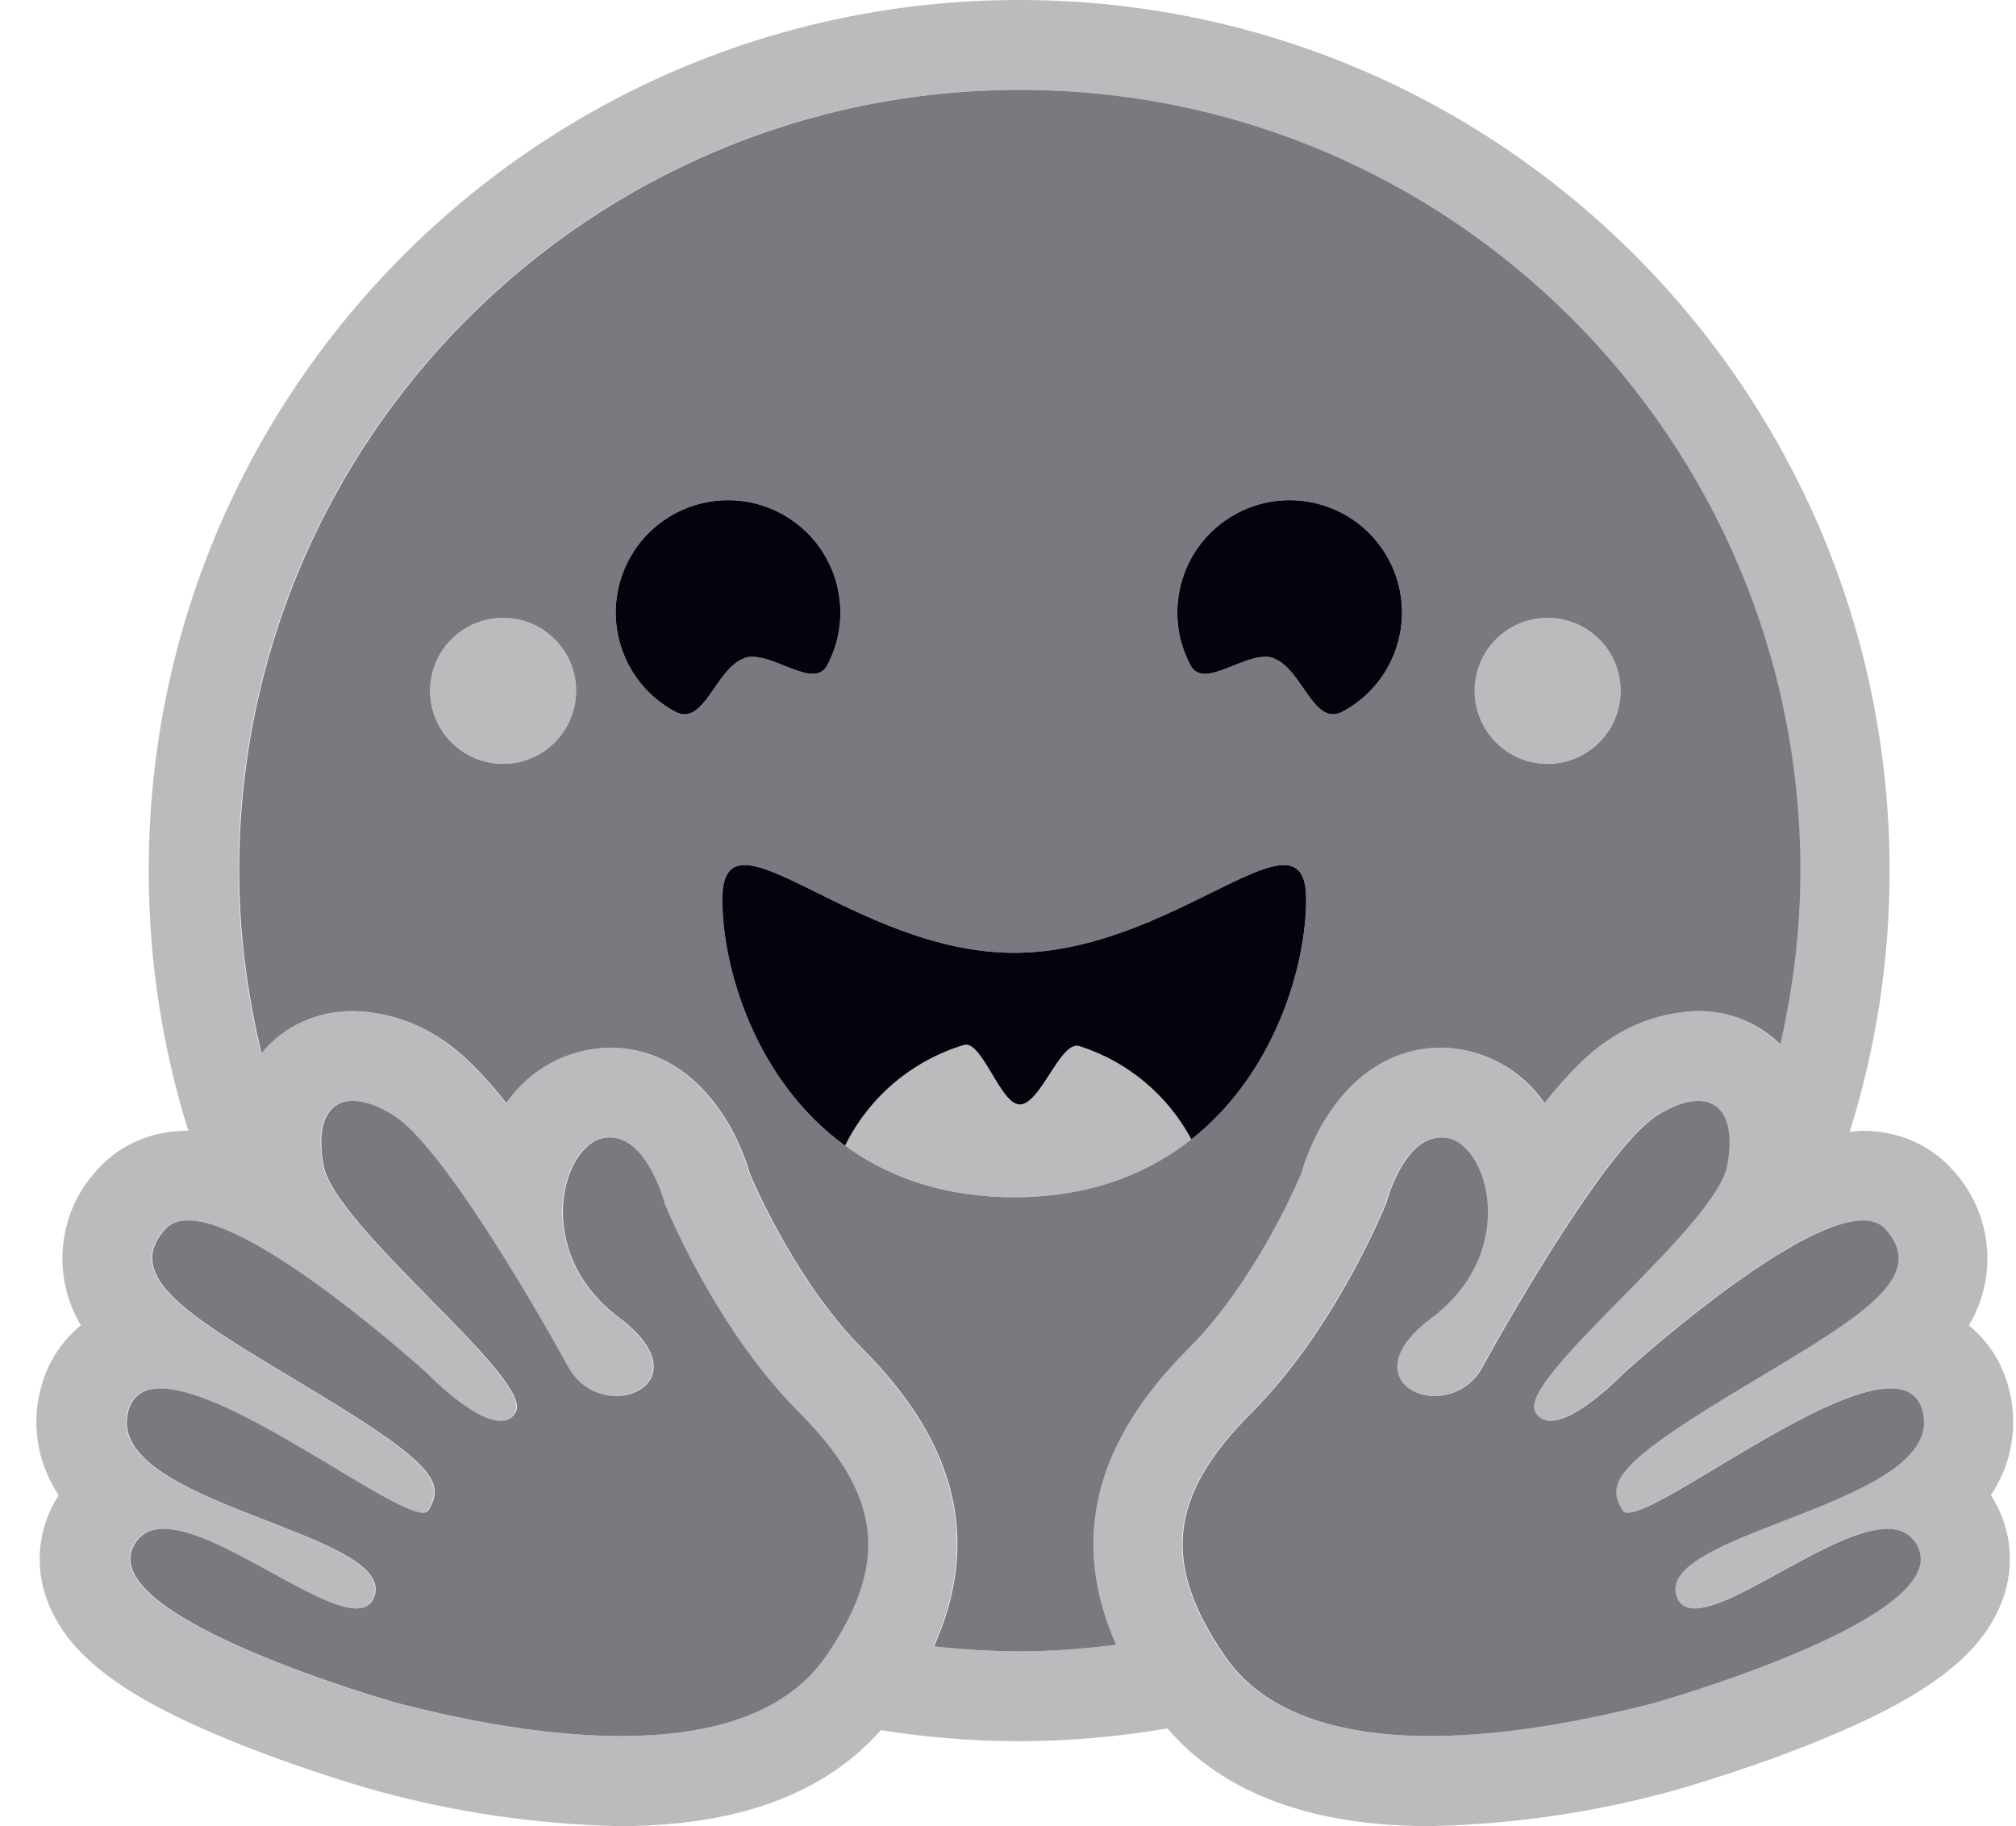<?xml version="1.0" encoding="UTF-8"?>
<svg xmlns="http://www.w3.org/2000/svg" width="53" height="48" viewBox="0 0 53 48" fill="none">
  <g clip-path="url(#clip0_624_22241)">
    <path d="M21.004 37.122C23.23 39.348 23.348 41.138 21.724 43.518C20.614 45.142 18.494 45.632 16.315 45.632C14.065 45.632 11.75 45.1 10.457 44.77C10.392 44.752 2.514 42.526 3.512 40.636C3.677 40.317 3.955 40.187 4.303 40.187C5.708 40.187 8.26 42.278 9.364 42.278C9.606 42.278 9.777 42.177 9.854 41.923C10.321 40.24 2.732 39.532 3.37 37.098C3.488 36.667 3.789 36.496 4.22 36.496C6.075 36.496 10.244 39.762 11.118 39.762C11.183 39.762 11.236 39.744 11.26 39.703C11.697 38.994 11.455 38.498 8.366 36.632C5.289 34.766 3.122 33.644 4.35 32.303C4.492 32.15 4.693 32.079 4.941 32.079C6.813 32.079 11.236 36.106 11.236 36.106C11.236 36.106 12.429 37.346 13.155 37.346C13.321 37.346 13.463 37.287 13.557 37.122C14.065 36.26 8.797 32.268 8.502 30.62C8.301 29.498 8.644 28.937 9.275 28.937C9.577 28.937 9.949 29.067 10.35 29.321C11.614 30.124 14.041 34.299 14.933 35.923C15.228 36.467 15.742 36.697 16.197 36.697C17.112 36.697 17.821 35.793 16.285 34.642C13.97 32.911 14.779 30.083 15.884 29.911C15.931 29.9 15.984 29.9 16.025 29.9C17.029 29.9 17.472 31.63 17.472 31.63C17.472 31.63 18.771 34.89 21.004 37.122ZM49.616 40.187C48.211 40.187 45.653 42.278 44.555 42.278C44.307 42.278 44.136 42.177 44.065 41.923C43.592 40.24 51.181 39.532 50.543 37.098C50.431 36.667 50.13 36.496 49.693 36.496C47.839 36.496 43.669 39.762 42.795 39.762C42.736 39.762 42.683 39.744 42.659 39.703C42.222 38.994 42.459 38.498 45.541 36.632C48.63 34.766 50.797 33.644 49.557 32.303C49.421 32.15 49.22 32.079 48.978 32.079C47.1 32.079 42.677 36.106 42.677 36.106C42.677 36.106 41.484 37.346 40.764 37.346C40.598 37.354 40.443 37.267 40.362 37.122C39.848 36.26 45.116 32.268 45.411 30.62C45.612 29.498 45.27 28.937 44.638 28.937C44.337 28.937 43.97 29.067 43.563 29.321C42.305 30.124 39.872 34.299 38.98 35.923C38.735 36.395 38.248 36.693 37.716 36.697C36.807 36.697 36.092 35.793 37.634 34.642C39.943 32.911 39.134 30.083 38.029 29.911C37.983 29.904 37.935 29.9 37.888 29.9C36.884 29.9 36.441 31.63 36.441 31.63C36.441 31.63 35.142 34.89 32.915 37.122C30.683 39.348 30.565 41.138 32.195 43.518C33.299 45.142 35.425 45.632 37.598 45.632C39.854 45.632 42.163 45.1 43.462 44.77C43.522 44.752 51.405 42.526 50.407 40.636C50.236 40.317 49.964 40.187 49.616 40.187ZM29.339 43.234C28.508 43.336 27.667 43.406 26.809 43.406C26.047 43.406 25.296 43.357 24.555 43.276C25.788 40.518 25.171 37.941 22.669 35.445C21.033 33.803 19.941 31.388 19.716 30.856C19.256 29.285 18.039 27.537 16.026 27.537C14.938 27.555 13.927 28.096 13.309 28.99C12.718 28.246 12.14 27.661 11.62 27.325C10.927 26.855 10.113 26.595 9.275 26.575C8.319 26.575 7.47 26.964 6.873 27.678C6.504 26.137 6.287 24.538 6.287 22.884C6.287 11.55 15.475 2.362 26.809 2.362C38.143 2.362 47.331 11.55 47.331 22.884C47.331 24.455 47.138 25.979 46.803 27.449C46.23 26.891 45.478 26.575 44.638 26.575C43.803 26.596 42.991 26.856 42.299 27.325C41.773 27.661 41.195 28.246 40.604 28.99C39.986 28.096 38.975 27.555 37.888 27.537C35.874 27.537 34.663 29.285 34.203 30.856C33.978 31.388 32.886 33.803 31.244 35.445C28.755 37.929 28.131 40.492 29.339 43.234ZM38.768 18.159C38.768 19.219 39.627 20.079 40.687 20.079C41.747 20.079 42.606 19.219 42.606 18.159C42.606 17.099 41.747 16.24 40.687 16.24C39.627 16.24 38.768 17.099 38.768 18.159ZM15.146 18.159C15.146 17.099 14.286 16.24 13.226 16.24C12.166 16.24 11.307 17.099 11.307 18.159C11.307 19.219 12.166 20.079 13.226 20.079C14.286 20.079 15.146 19.219 15.146 18.159ZM31.297 17.485C31.297 17.486 31.297 17.486 31.297 17.486C31.657 18.165 32.803 17.061 33.482 17.297L33.476 17.303C34.232 17.563 34.527 19.11 35.289 18.709C36.73 17.944 37.277 16.156 36.513 14.716C35.748 13.276 33.96 12.728 32.52 13.493C31.08 14.257 30.532 16.045 31.297 17.485ZM19.569 17.303L19.563 17.297C20.236 17.061 21.388 18.165 21.748 17.486C21.748 17.486 21.748 17.486 21.748 17.485C22.513 16.045 21.965 14.257 20.525 13.493C19.085 12.728 17.297 13.276 16.532 14.716C15.768 16.156 16.315 17.944 17.756 18.709C18.512 19.11 18.813 17.563 19.569 17.303ZM31.32 29.948C33.521 28.211 34.339 25.386 34.339 23.64C34.339 22.258 33.411 22.695 31.923 23.427C30.547 24.106 28.699 25.045 26.667 25.045C22.421 25.045 18.99 20.982 18.99 23.64C18.99 25.442 19.853 28.396 22.217 30.114C23.339 30.93 24.795 31.47 26.664 31.47C28.653 31.47 30.171 30.854 31.32 29.948Z" fill="#79797F"></path>
    <path opacity="0.5" d="M40.687 20.079C41.747 20.079 42.606 19.22 42.606 18.16C42.606 17.099 41.747 16.24 40.687 16.24C39.627 16.24 38.768 17.099 38.768 18.16C38.768 19.22 39.627 20.079 40.687 20.079ZM13.226 20.079C14.286 20.079 15.146 19.22 15.146 18.16C15.146 17.099 14.286 16.24 13.226 16.24C12.166 16.24 11.307 17.099 11.307 18.16C11.307 19.22 12.166 20.079 13.226 20.079Z" fill="#79797F"></path>
    <path d="M26.667 31.471L26.664 31.47L26.661 31.471H26.667Z" fill="#79797F"></path>
    <path opacity="0.5" d="M28.374 27.496C28.12 27.419 27.86 27.821 27.594 28.234C27.34 28.63 27.075 29.032 26.809 29.032C26.561 29.032 26.313 28.624 26.077 28.222C25.823 27.803 25.581 27.396 25.344 27.467C23.98 27.877 22.847 28.836 22.217 30.114C23.339 30.93 24.795 31.47 26.664 31.47C28.653 31.47 30.171 30.854 31.32 29.948C30.695 28.778 29.638 27.898 28.374 27.496Z" fill="#79797F"></path>
    <path d="M33.476 17.303C34.232 17.563 34.527 19.11 35.289 18.709C36.73 17.944 37.277 16.156 36.513 14.716C35.748 13.276 33.96 12.728 32.52 13.493C31.08 14.257 30.532 16.045 31.297 17.485C31.297 17.486 31.297 17.486 31.297 17.486C31.657 18.165 32.803 17.061 33.482 17.297L33.476 17.303ZM19.569 17.303C18.813 17.563 18.512 19.11 17.756 18.709C16.315 17.944 15.768 16.156 16.532 14.716C17.297 13.276 19.085 12.728 20.525 13.493C21.965 14.257 22.513 16.045 21.748 17.485C21.748 17.486 21.748 17.486 21.748 17.486C21.388 18.165 20.236 17.061 19.563 17.297L19.569 17.303ZM31.32 29.948C30.695 28.778 29.638 27.898 28.374 27.496C28.12 27.419 27.86 27.821 27.594 28.234C27.34 28.63 27.075 29.032 26.809 29.032C26.561 29.032 26.313 28.624 26.077 28.222C25.823 27.803 25.581 27.396 25.344 27.467C23.98 27.877 22.847 28.836 22.217 30.114C19.853 28.396 18.99 25.442 18.99 23.64C18.99 20.982 22.421 25.045 26.667 25.045C28.699 25.045 30.547 24.106 31.923 23.427C33.411 22.695 34.338 22.258 34.338 23.64C34.338 25.386 33.521 28.211 31.32 29.948Z" fill="#03030E"></path>
    <path opacity="0.5" d="M52.813 36.502C52.651 35.848 52.283 35.264 51.762 34.837C52.556 33.51 52.362 31.816 51.29 30.703C50.705 30.071 49.878 29.722 48.963 29.722C48.85 29.724 48.739 29.74 48.628 29.75C49.309 27.583 49.677 25.276 49.677 22.884C49.677 10.245 39.432 0 26.794 0C14.155 0 3.91 10.245 3.91 22.884C3.91 25.267 4.275 27.564 4.951 29.725C4.942 29.724 4.934 29.723 4.925 29.722C4.01 29.722 3.183 30.071 2.599 30.703C1.526 31.816 1.333 33.51 2.126 34.837C1.604 35.263 1.233 35.847 1.069 36.502C0.927 37.033 0.786 38.156 1.542 39.301C0.966 40.187 0.883 41.305 1.323 42.266C1.925 43.636 3.431 44.711 6.355 45.868C8.168 46.589 9.833 47.049 9.845 47.055C11.948 47.638 14.117 47.955 16.299 48C19.389 48 21.687 47.147 23.158 45.477C24.343 45.666 25.556 45.768 26.794 45.768C28.122 45.768 29.422 45.648 30.688 45.431C32.157 47.13 34.466 48 37.583 48C39.766 47.955 41.934 47.638 44.038 47.055C44.05 47.049 45.715 46.589 47.534 45.868C50.451 44.711 51.957 43.636 52.559 42.266C52.999 41.305 52.917 40.187 52.341 39.301C53.097 38.156 52.955 37.033 52.813 36.502ZM21.709 43.518C20.599 45.142 18.479 45.632 16.299 45.632C14.05 45.632 11.735 45.1 10.441 44.77C10.376 44.752 2.498 42.526 3.496 40.636C3.662 40.317 3.939 40.187 4.288 40.187C5.693 40.187 8.244 42.278 9.349 42.278C9.591 42.278 9.762 42.177 9.839 41.923C10.305 40.24 2.717 39.532 3.355 37.098C3.473 36.667 3.774 36.496 4.205 36.496C6.059 36.496 10.229 39.762 11.103 39.762C11.168 39.762 11.221 39.744 11.244 39.703C11.681 38.994 11.439 38.498 8.351 36.632C5.274 34.766 3.107 33.644 4.335 32.303C4.477 32.15 4.677 32.079 4.925 32.079C6.798 32.079 11.221 36.106 11.221 36.106C11.221 36.106 12.414 37.346 13.14 37.346C13.305 37.346 13.447 37.287 13.542 37.122C14.05 36.26 8.782 32.268 8.487 30.62C8.286 29.498 8.628 28.937 9.26 28.937C9.561 28.937 9.933 29.067 10.335 29.321C11.599 30.124 14.026 34.299 14.918 35.923C15.213 36.467 15.727 36.697 16.181 36.697C17.097 36.697 17.805 35.793 16.27 34.642C13.955 32.911 14.764 30.083 15.868 29.911C15.916 29.9 15.969 29.9 16.01 29.9C17.014 29.9 17.457 31.63 17.457 31.63C17.457 31.63 18.756 34.89 20.988 37.122C23.215 39.348 23.333 41.138 21.709 43.518ZM29.324 43.234C28.493 43.336 27.652 43.406 26.794 43.406C26.031 43.406 25.281 43.357 24.54 43.276C25.773 40.518 25.155 37.941 22.654 35.445C21.018 33.803 19.925 31.388 19.701 30.856C19.24 29.285 18.024 27.537 16.01 27.537C14.923 27.555 13.911 28.096 13.294 28.99C12.703 28.246 12.124 27.661 11.605 27.325C10.911 26.855 10.097 26.595 9.26 26.575C8.304 26.575 7.454 26.964 6.858 27.678C6.489 26.137 6.272 24.538 6.272 22.884C6.272 11.55 15.46 2.362 26.794 2.362C38.127 2.362 47.315 11.55 47.315 22.884C47.315 24.455 47.122 25.979 46.788 27.449C46.215 26.891 45.463 26.575 44.622 26.575C43.787 26.596 42.976 26.856 42.284 27.325C41.758 27.661 41.179 28.246 40.589 28.99C39.971 28.096 38.959 27.555 37.872 27.537C35.859 27.537 34.648 29.285 34.187 30.856C33.963 31.388 32.87 33.803 31.229 35.445C28.74 37.929 28.116 40.492 29.324 43.234ZM44.54 42.278C45.638 42.278 48.195 40.187 49.601 40.187C49.949 40.187 50.221 40.317 50.392 40.636C51.39 42.526 43.506 44.752 43.447 44.77C42.148 45.1 39.839 45.632 37.583 45.632C35.41 45.632 33.284 45.142 32.179 43.518C30.549 41.138 30.668 39.348 32.9 37.122C35.126 34.89 36.425 31.63 36.425 31.63C36.425 31.63 36.868 29.9 37.872 29.9C37.92 29.9 37.967 29.904 38.014 29.911C39.118 30.083 39.927 32.911 37.618 34.642C36.077 35.793 36.792 36.697 37.701 36.697C38.233 36.693 38.72 36.395 38.965 35.923C39.857 34.299 42.29 30.124 43.547 29.321C43.955 29.067 44.321 28.937 44.622 28.937C45.254 28.937 45.597 29.498 45.396 30.62C45.101 32.268 39.833 36.26 40.347 37.122C40.427 37.267 40.583 37.354 40.748 37.346C41.469 37.346 42.662 36.106 42.662 36.106C42.662 36.106 47.085 32.079 48.963 32.079C49.205 32.079 49.406 32.15 49.542 32.303C50.782 33.644 48.614 34.766 45.526 36.632C42.443 38.498 42.207 38.994 42.644 39.703C42.668 39.744 42.721 39.762 42.78 39.762C43.654 39.762 47.823 36.496 49.677 36.496C50.114 36.496 50.416 36.667 50.528 37.098C51.166 39.532 43.577 40.24 44.05 41.923C44.12 42.177 44.292 42.278 44.54 42.278Z" fill="#79797F"></path>
  </g>
  <defs>
    <clipPath id="clip0_624_22241">
      <rect width="51.969" height="48" fill="white" transform="translate(0.957)"></rect>
    </clipPath>
  </defs>
</svg>
